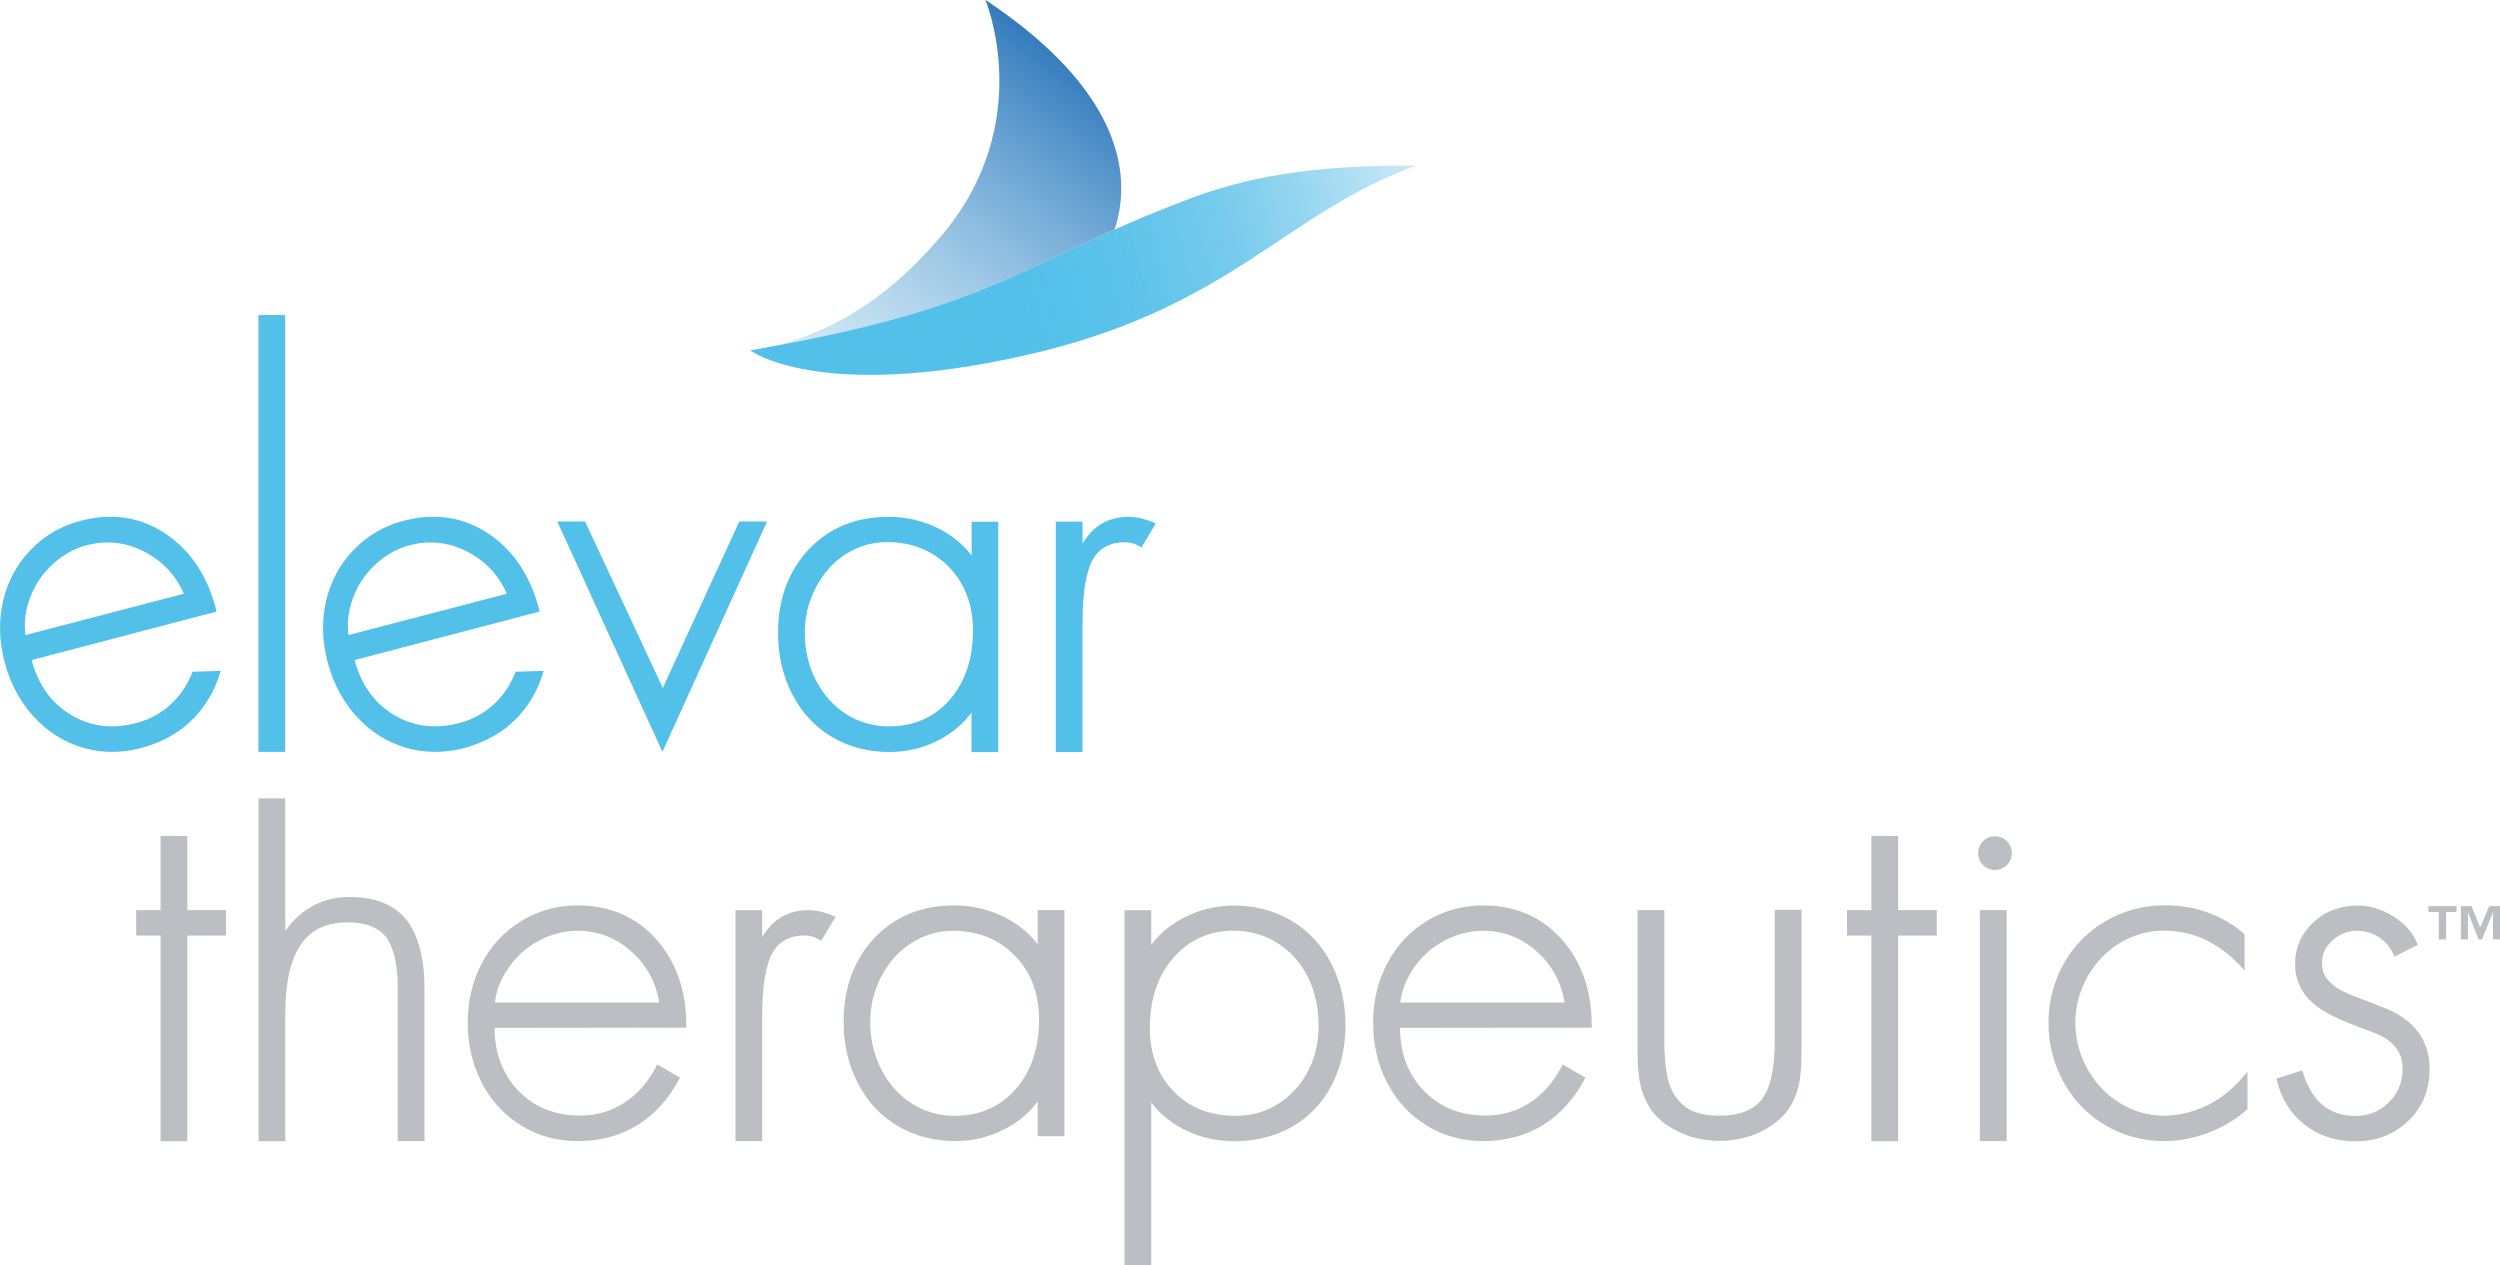 <svg xmlns="http://www.w3.org/2000/svg" xmlns:xlink="http://www.w3.org/1999/xlink" id="a" width="199" height="100.73" viewBox="0 0 199 100.73"><defs><linearGradient id="b" x1="87.37" y1="3.98" x2="64.31" y2="35.35" gradientUnits="userSpaceOnUse"><stop offset="0" stop-color="#2771b7"></stop><stop offset=".51" stop-color="#539dd1" stop-opacity=".58"></stop><stop offset="1" stop-color="#7bc4e9" stop-opacity=".2"></stop></linearGradient><linearGradient id="c" x1="66.32" y1="27.81" x2="123.01" y2="12.67" gradientUnits="userSpaceOnUse"><stop offset=".26" stop-color="#53c0ea"></stop><stop offset=".35" stop-color="#53c0e9" stop-opacity=".98"></stop><stop offset=".44" stop-color="#56c0e9" stop-opacity=".93"></stop><stop offset=".54" stop-color="#5ac0e9" stop-opacity=".85"></stop><stop offset=".63" stop-color="#60c1e9" stop-opacity=".73"></stop><stop offset=".72" stop-color="#68c2e9" stop-opacity=".58"></stop><stop offset=".81" stop-color="#71c3e9" stop-opacity=".39"></stop><stop offset=".89" stop-color="#7bc4e9" stop-opacity=".2"></stop></linearGradient></defs><polygon points="14.91 72.45 14.91 66.55 12.78 66.55 12.78 72.45 10.84 72.45 10.84 74.47 12.78 74.47 12.78 90.84 14.91 90.84 14.91 74.47 17.99 74.47 17.99 72.45 14.91 72.45" fill="#bbbfc3" stroke-width="0"></polygon><path d="m32.37,73.25c-.95-1.23-2.49-1.85-4.58-1.85-1.18,0-2.24.29-3.17.87-.76.47-1.4,1.09-1.91,1.84v-10.56h-2.13v27.29h2.13v-10.17c0-4.88,1.61-7.25,4.93-7.25,1.45,0,2.48.4,3.09,1.17.61.8.93,2.19.93,4.13v12.11h2.13v-12.07c0-2.45-.48-4.3-1.41-5.51Z" fill="#bbbfc3" stroke-width="0"></path><path d="m54.63,81.61c0-2.75-.81-5.06-2.39-6.84-1.59-1.79-3.7-2.7-6.27-2.7-1.61,0-3.1.41-4.45,1.23-1.35.82-2.41,1.95-3.16,3.37-.75,1.42-1.13,3.01-1.13,4.74s.38,3.37,1.13,4.8c.75,1.44,1.81,2.58,3.14,3.39,1.33.82,2.84,1.23,4.47,1.23,1.81,0,3.41-.43,4.77-1.27,1.36-.84,2.46-2.05,3.29-3.6l.1-.18-1.81-1.05-.1.19c-.66,1.26-1.53,2.23-2.57,2.89-1.04.66-2.2.99-3.45.99-2.01,0-3.67-.66-4.93-1.97-1.26-1.31-1.9-3-1.9-5.01l15.26-.02v-.21Zm-2.17-1.81h-13.07c.11-.92.45-1.82,1.03-2.68.63-.93,1.45-1.68,2.44-2.22.99-.54,2.04-.81,3.12-.81,1.64,0,3.09.57,4.33,1.7,1.18,1.07,1.91,2.42,2.16,4.01Z" fill="#bbbfc3" stroke-width="0"></path><path d="m66.29,72.89c-.68-.29-1.34-.44-1.95-.44-1.61,0-2.84.72-3.67,2.15v-2.15h-2.13v18.38h2.13v-9.92c0-2.41.28-4.12.83-5.07.53-.93,1.38-1.38,2.58-1.38.37,0,.74.11,1.11.32l.18.1,1.14-1.91-.22-.09Z" fill="#bbbfc3" stroke-width="0"></path><path d="m82.6,72.45v2.71c-.69-.89-1.58-1.61-2.64-2.15-1.23-.62-2.57-.94-4-.94-2.61,0-4.76.88-6.38,2.62-1.62,1.73-2.43,3.97-2.43,6.65,0,1.78.38,3.42,1.13,4.87.75,1.46,1.81,2.61,3.16,3.41,1.35.8,2.89,1.21,4.6,1.21,1.42,0,2.78-.33,4.02-1,1.06-.56,1.91-1.29,2.54-2.17v2.78h2.13v-18h-2.13Zm-10.03,2.6c1-.63,2.1-.96,3.27-.96,1.99,0,3.64.66,4.93,1.97,1.29,1.31,1.94,3.02,1.94,5.09,0,2.27-.63,4.14-1.87,5.55-1.23,1.4-2.86,2.12-4.85,2.12-1.25,0-2.39-.33-3.41-.98-1.02-.65-1.83-1.56-2.42-2.7-.59-1.14-.89-2.42-.89-3.8,0-1.28.3-2.5.89-3.63.59-1.13,1.4-2.02,2.4-2.66Z" fill="#bbbfc3" stroke-width="0"></path><path d="m105.99,76.74c-.74-1.46-1.8-2.62-3.16-3.43-1.36-.82-2.91-1.23-4.62-1.23-1.4,0-2.75.33-4.02.99-1.08.56-1.93,1.28-2.55,2.15v-2.77h-2.13v28.28h2.13v-12.97c.67.88,1.54,1.6,2.59,2.14,1.22.62,2.58.94,4.05.94,1.7,0,3.25-.39,4.6-1.17,1.35-.78,2.4-1.89,3.13-3.3.72-1.41,1.09-3.01,1.09-4.76s-.37-3.41-1.11-4.87Zm-1.03,4.91c0,2.02-.64,3.74-1.9,5.11-1.26,1.37-2.85,2.06-4.74,2.06-1.99,0-3.63-.65-4.89-1.94-1.26-1.28-1.9-2.98-1.9-5.05,0-2.3.64-4.18,1.89-5.61,1.25-1.42,2.86-2.14,4.79-2.14,1.27,0,2.44.33,3.48.99,1.04.66,1.85,1.57,2.42,2.71.57,1.14.85,2.44.85,3.85Z" fill="#bbbfc3" stroke-width="0"></path><path d="m126.7,81.61c0-2.76-.81-5.06-2.39-6.84-1.59-1.79-3.7-2.7-6.27-2.7-1.6,0-3.1.41-4.45,1.23-1.35.81-2.41,1.95-3.16,3.37-.75,1.42-1.13,3.01-1.13,4.74s.38,3.37,1.13,4.8c.75,1.44,1.81,2.58,3.14,3.39,1.33.82,2.84,1.23,4.47,1.23,1.81,0,3.41-.43,4.77-1.27,1.36-.84,2.46-2.05,3.29-3.6l.1-.18-1.81-1.05-.1.19c-.66,1.26-1.53,2.23-2.57,2.89-1.04.66-2.2.99-3.45.99-2.01,0-3.67-.66-4.93-1.97-1.26-1.31-1.9-3-1.9-5.01l15.26-.02v-.21Zm-2.17-1.81h-13.07c.11-.92.45-1.82,1.03-2.68.62-.93,1.44-1.68,2.44-2.22.99-.54,2.04-.81,3.12-.81,1.64,0,3.09.57,4.33,1.7,1.18,1.07,1.91,2.42,2.16,4.01Z" fill="#bbbfc3" stroke-width="0"></path><path d="m141.27,72.45v10.37c0,2.25-.35,3.83-1.04,4.7-.68.86-1.81,1.29-3.36,1.29-1.12,0-1.99-.21-2.6-.63-.61-.42-1.06-1.01-1.35-1.77-.29-.77-.44-2.03-.44-3.75v-10.22h-2.13v11.02c0,1.27.07,2.2.21,2.84.14.64.38,1.24.71,1.79.33.56.8,1.05,1.39,1.45.58.4,1.24.72,1.94.94.7.22,1.47.33,2.27.33,1.38,0,2.62-.32,3.7-.94,1.09-.63,1.84-1.43,2.24-2.38.21-.47.36-.97.45-1.5.09-.52.14-1.37.14-2.55v-11.02h-2.13Z" fill="#bbbfc3" stroke-width="0"></path><polygon points="151.09 72.45 151.09 66.55 148.96 66.55 148.96 72.45 147.02 72.45 147.02 74.47 148.96 74.47 148.96 90.84 151.09 90.84 151.09 74.47 154.17 74.47 154.17 72.45 151.09 72.45" fill="#bbbfc3" stroke-width="0"></polygon><rect x="157.6" y="72.45" width="2.13" height="18.38" fill="#bbbfc3" stroke-width="0"></rect><path d="m159.75,66.96c-.26-.26-.58-.39-.95-.39s-.69.13-.95.39c-.26.26-.39.58-.39.95s.13.69.39.95c.26.26.58.39.95.39s.69-.13.95-.39c.26-.26.39-.58.39-.95s-.13-.69-.39-.95Z" fill="#bbbfc3" stroke-width="0"></path><path d="m178.53,85.73c-.89,1.04-1.89,1.82-2.97,2.32-1.08.5-2.21.76-3.34.76-1.22,0-2.39-.34-3.47-1-1.08-.66-1.95-1.58-2.59-2.72-.64-1.14-.96-2.38-.96-3.68s.32-2.5.96-3.65c.64-1.14,1.51-2.05,2.59-2.7,1.08-.65,2.26-.98,3.51-.98,2.29,0,4.32.94,6.05,2.79l.36.39v-2.92l-.08-.06c-1.78-1.47-3.89-2.22-6.26-2.22-1.68,0-3.25.41-4.67,1.23-1.42.81-2.56,1.95-3.37,3.39-.81,1.43-1.23,3.02-1.23,4.73s.41,3.3,1.21,4.74c.8,1.45,1.92,2.6,3.33,3.43,1.41.83,2.99,1.25,4.69,1.25,1.19,0,2.38-.23,3.54-.68,1.16-.45,2.17-1.06,3-1.81l.07-.06v-2.98l-.37.43Z" fill="#bbbfc3" stroke-width="0"></path><path d="m192.92,82.84c-.32-.6-.73-1.12-1.23-1.53-.5-.4-1.05-.74-1.65-.98-.59-.24-1.2-.48-1.8-.71-1.09-.4-1.85-.73-2.24-1-.38-.26-.68-.55-.88-.86-.19-.29-.29-.68-.29-1.14,0-.68.28-1.26.84-1.77.57-.51,1.21-.76,1.95-.76.64,0,1.22.17,1.73.5.51.33.9.79,1.16,1.36l.09.2,1.86-.95-.08-.18c-.37-.85-1.02-1.56-1.93-2.11-.9-.55-1.83-.83-2.75-.83-1.42,0-2.62.45-3.57,1.35-.95.9-1.44,2.01-1.44,3.31,0,1.06.36,2,1.06,2.77.7.77,1.94,1.47,3.79,2.15l1.3.5c1.62.58,2.41,1.54,2.41,2.92,0,1.05-.37,1.95-1.1,2.67-.73.72-1.62,1.08-2.65,1.08-2.07,0-3.44-1.12-4.18-3.43l-.06-.2-2.06.66.05.19c.36,1.46,1.11,2.64,2.23,3.5,1.11.86,2.47,1.3,4.03,1.3,1.65,0,3.05-.54,4.18-1.62,1.13-1.08,1.7-2.45,1.7-4.07,0-.92-.16-1.69-.48-2.3Z" fill="#bbbfc3" stroke-width="0"></path><path d="m15.33,53.47l-.05.13c-.33.81-.78,1.52-1.34,2.12-.84.9-1.87,1.51-3.07,1.83-1.94.51-3.71.28-5.25-.66-1.55-.94-2.59-2.41-3.1-4.35h0s14.72-3.86,14.72-3.86l-.05-.21c-.69-2.66-2.05-4.68-4.03-6-1.99-1.32-4.25-1.67-6.73-1.02-1.55.4-2.89,1.18-3.98,2.31-1.09,1.13-1.83,2.49-2.2,4.05-.36,1.56-.33,3.19.11,4.86.44,1.69,1.21,3.15,2.3,4.35,1.09,1.2,2.39,2.03,3.89,2.48.78.24,1.58.35,2.39.35.74,0,1.48-.1,2.23-.29,1.74-.46,3.19-1.27,4.29-2.43.93-.98,1.59-2.1,2.02-3.44l.09-.29-2.23.07Zm-.69-6.21l-12.61,3.29c-.13-.91-.02-1.87.32-2.84.37-1.06.97-1.98,1.79-2.75.82-.77,1.76-1.3,2.8-1.57.55-.14,1.09-.21,1.63-.21,1.01,0,2.01.25,2.97.76,1.41.74,2.45,1.86,3.1,3.32Z" fill="#53c0ea" stroke-width="0"></path><rect x="20.57" y="25.08" width="2.13" height="34.77" fill="#53c0ea" stroke-width="0"></rect><polygon points="58.85 41.51 52.76 54.76 46.57 41.51 44.36 41.51 52.73 59.85 61.06 41.51 58.85 41.51" fill="#53c0ea" stroke-width="0"></polygon><path d="m77.34,41.51v2.7c-.69-.89-1.57-1.61-2.63-2.14-1.23-.62-2.57-.93-3.99-.93-2.6,0-4.74.88-6.36,2.61-1.61,1.73-2.43,3.96-2.43,6.63,0,1.77.38,3.41,1.12,4.86.75,1.46,1.81,2.61,3.15,3.41,1.34.8,2.89,1.21,4.59,1.21,1.42,0,2.77-.33,4.01-.99,1.05-.56,1.9-1.28,2.53-2.15v3.15h2.13v-18.34h-2.13Zm.11,8.67c0,2.26-.63,4.13-1.86,5.53-1.23,1.4-2.85,2.11-4.83,2.11-1.24,0-2.39-.33-3.4-.97-1.01-.65-1.82-1.55-2.41-2.69-.59-1.14-.89-2.42-.89-3.79,0-1.28.3-2.49.89-3.62.59-1.12,1.39-2.02,2.39-2.65,1-.63,2.1-.95,3.26-.95,1.98,0,3.63.66,4.92,1.97,1.28,1.31,1.93,3.01,1.93,5.07Z" fill="#53c0ea" stroke-width="0"></path><path d="m91.77,41.57c-.68-.29-1.34-.43-1.94-.43-1.6,0-2.83.72-3.66,2.13v-1.75h-2.13v18.34h2.13v-10.27c0-2.41.28-4.11.83-5.06.53-.92,1.37-1.37,2.57-1.37.37,0,.74.11,1.11.31l.18.1,1.14-1.9-.23-.1Z" fill="#53c0ea" stroke-width="0"></path><path d="m41.04,53.47l-.05.13c-.33.81-.78,1.52-1.34,2.12-.84.9-1.87,1.51-3.07,1.83-1.94.51-3.71.28-5.25-.66-1.55-.94-2.59-2.41-3.1-4.35h0s14.72-3.86,14.72-3.86l-.05-.21c-.69-2.66-2.05-4.68-4.03-6-1.99-1.32-4.25-1.67-6.73-1.02-1.55.4-2.89,1.18-3.98,2.31-1.09,1.13-1.83,2.49-2.2,4.05-.36,1.56-.33,3.19.11,4.86.44,1.69,1.21,3.15,2.3,4.35,1.09,1.2,2.39,2.03,3.89,2.48.78.24,1.58.35,2.39.35.74,0,1.48-.1,2.23-.29,1.75-.46,3.19-1.27,4.29-2.43.93-.98,1.59-2.1,2.02-3.44l.09-.29-2.23.07Zm-.69-6.21l-12.61,3.29c-.13-.91-.02-1.87.32-2.84.37-1.06.97-1.98,1.79-2.75.82-.77,1.76-1.3,2.8-1.57.55-.14,1.09-.21,1.63-.21,1.01,0,2.01.25,2.97.76,1.41.74,2.45,1.85,3.09,3.32Z" fill="#53c0ea" stroke-width="0"></path><path d="m78.44,0s4.12,9.79-3.51,18.77c-2.7,3.18-6.8,7.09-13.23,8.76,15.03-2.8,18.54-5.49,27.02-9.26.22-.64.4-1.4.48-2.25.38-3.85-1.22-9.68-10.76-16.03Z" fill="url(#b)" stroke-width="0"></path><path d="m94.5,15.89c-2.21.84-4.09,1.63-5.78,2.38-8.48,3.76-11.99,6.46-27.02,9.26-.64.12-1.3.24-1.98.36,0,0,5.43,4.11,21.86.4,16.42-3.71,20.53-11.26,31.16-15.11-8.46-.05-13.59.94-18.24,2.71Z" fill="url(#c)" stroke-width="0"></path><path d="m195.54,72.13v.47h-.83v2.18h-.58v-2.18h-.83v-.47h2.24Zm3.46,0v2.65h-.56v-2.18l-.87,2.18h-.28l-.84-2.18v2.18h-.56v-2.65h.84l.69,1.7.72-1.7h.84Z" fill="#bbbfc3" stroke-width="0"></path></svg>